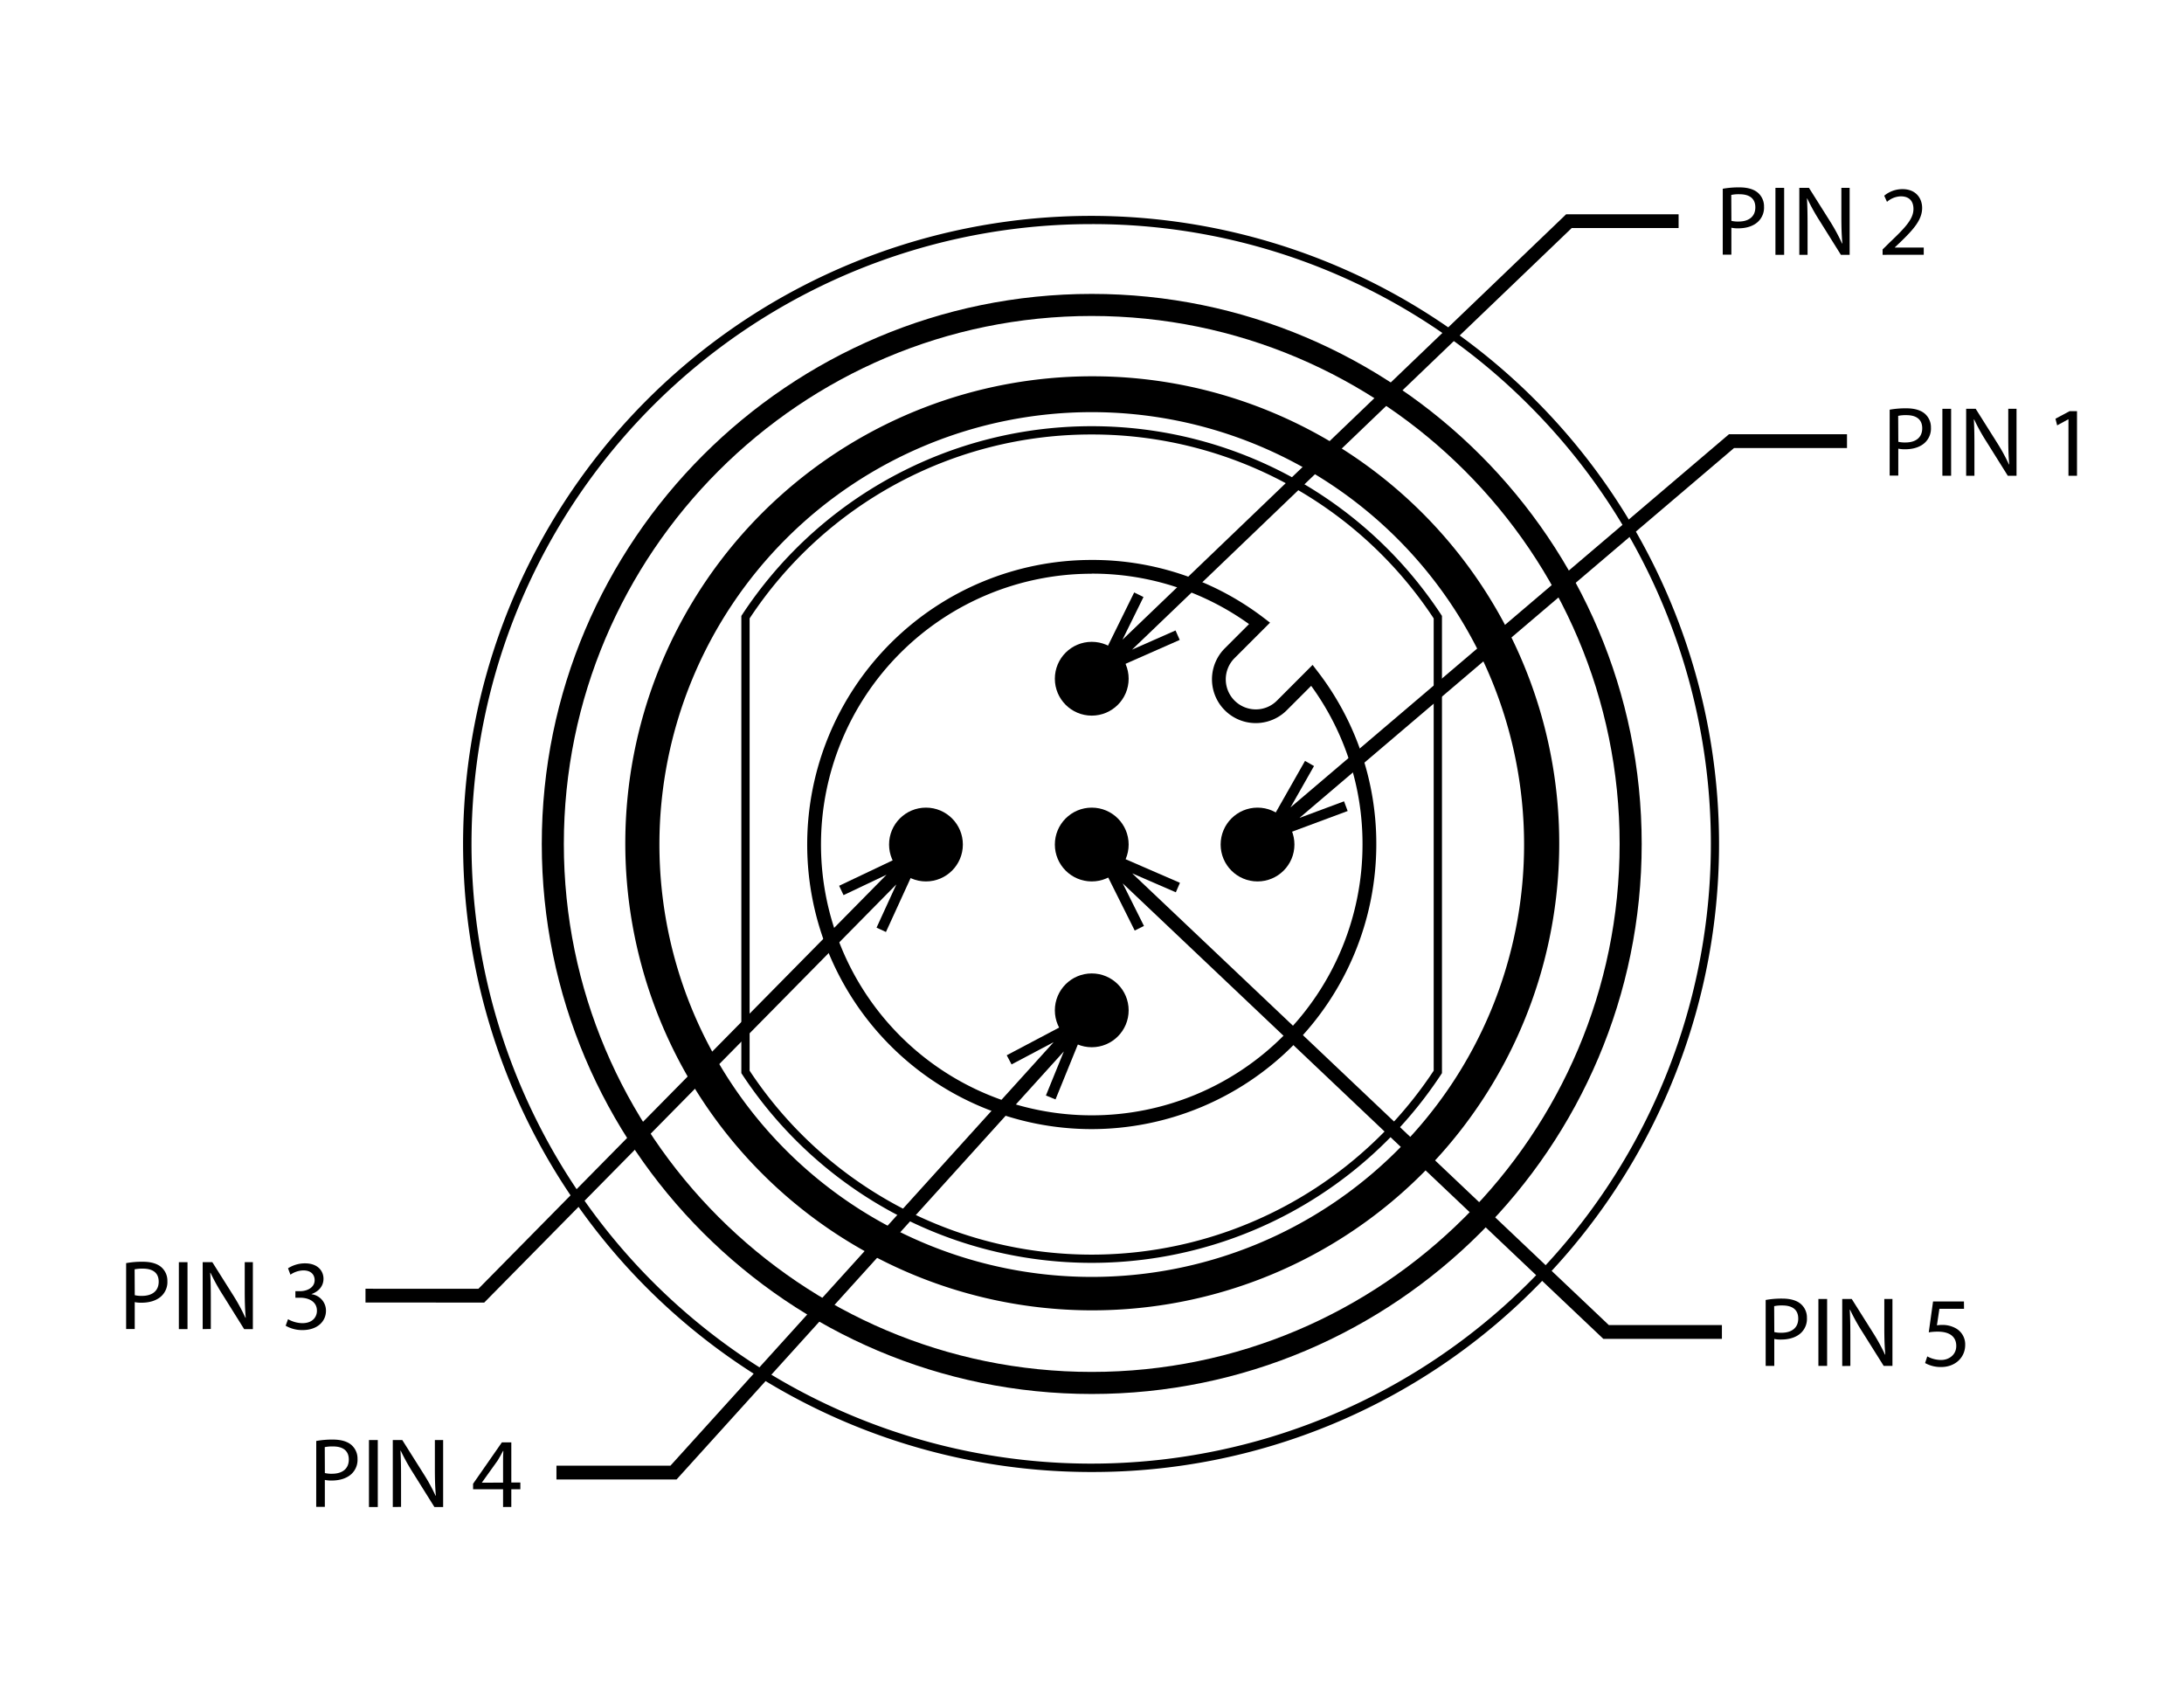 <svg xmlns="http://www.w3.org/2000/svg" viewBox="0 0 792 612">
  <g>
    <path d="M395.69,533.74a227.73,227.73,0,1,1,161-66.7A226.24,226.24,0,0,1,395.69,533.74Zm0-452.48a224.72,224.72,0,1,0,158.92,65.82A223.29,223.29,0,0,0,395.69,81.26Z"/>
    <path d="M395.91,149.44A156.78,156.78,0,1,1,239.13,306.22,156.78,156.78,0,0,1,395.91,149.44m0-13A169.34,169.34,0,1,0,462,149.79a168.83,168.83,0,0,0-66.08-13.35Z"/>
    <path d="M395.91,505.45c-110,0-199.44-89.47-199.44-199.44s89.47-199.44,199.44-199.44S595.34,196,595.34,306,505.88,505.45,395.91,505.45Zm0-390.88c-105.56,0-191.44,85.88-191.44,191.44s85.88,191.44,191.44,191.44S587.34,411.57,587.34,306,501.47,114.57,395.91,114.57Z"/>
    <path d="M395.91,157.54a148.32,148.32,0,0,1,124,66.69v164a148.69,148.69,0,0,1-248.07,0v-164a148.33,148.33,0,0,1,124-66.69m0-3a151.56,151.56,0,0,0-127,68.79V389.11a151.69,151.69,0,0,0,254.07,0V223.33a151.56,151.56,0,0,0-127-68.79Z"/>
    <circle cx="395.91" cy="306.22" r="13.38"/>
    <circle cx="335.79" cy="306.22" r="13.38"/>
    <circle cx="395.91" cy="246.1" r="13.38"/>
    <path d="M395.91,409.41a103.19,103.19,0,1,1,0-206.38,102.25,102.25,0,0,1,62.37,21l2.28,1.74-12.87,12.87a10.89,10.89,0,0,0,7.7,18.58,10.79,10.79,0,0,0,7.69-3.19L476,241.09l1.73,2.26a102.23,102.23,0,0,1,21.37,62.87A103.31,103.31,0,0,1,395.91,409.41Zm0-201.38a98.19,98.19,0,1,0,98.19,98.19,97.24,97.24,0,0,0-18.62-57.54l-8.86,8.86a15.88,15.88,0,1,1-22.46-22.46l8.79-8.79A97.27,97.27,0,0,0,395.91,208Z"/>
    <circle cx="456.03" cy="306.22" r="13.38"/>
    <circle cx="395.91" cy="366.34" r="13.38"/>
  </g>
  <g>
    <g>
      <path d="M685.27,148.55a33,33,0,0,1,6-.5c3.09,0,5.36.72,6.8,2a6.52,6.52,0,0,1,2.16,5,7,7,0,0,1-1.91,5.18c-1.65,1.77-4.35,2.67-7.41,2.67a10.75,10.75,0,0,1-2.52-.22v9.76h-3.13Zm3.13,11.64a10.5,10.5,0,0,0,2.59.25c3.78,0,6.08-1.84,6.08-5.15s-2.26-4.76-5.72-4.76a12.64,12.64,0,0,0-3,.26Z"/>
      <path d="M707.55,148.23V172.5h-3.17V148.23Z"/>
      <path d="M713,172.5V148.23h3.46l7.74,12.28a68.48,68.48,0,0,1,4.32,7.89l.1,0c-.28-3.24-.35-6.19-.35-9.94V148.23h3V172.5h-3.17l-7.7-12.31a69,69,0,0,1-4.5-8.11l-.11,0c.18,3.06.21,6,.21,10V172.5Z"/>
      <path d="M750.1,152.05H750L746,154.24l-.61-2.41,5.11-2.74h2.7V172.5H750.1Z"/>
    </g>
    <g>
      <path d="M624.74,68.44a33,33,0,0,1,6-.5c3.1,0,5.36.72,6.8,2a6.48,6.48,0,0,1,2.16,5,7,7,0,0,1-1.9,5.18c-1.66,1.77-4.36,2.67-7.42,2.67a10.8,10.8,0,0,1-2.52-.22v9.76h-3.13Zm3.13,11.64a10.5,10.5,0,0,0,2.59.25c3.78,0,6.09-1.84,6.09-5.15s-2.27-4.75-5.73-4.75a12.85,12.85,0,0,0-3,.25Z"/>
      <path d="M647,68.12V92.39h-3.16V68.12Z"/>
      <path d="M652.5,92.39V68.12H656l7.74,12.28A69.32,69.32,0,0,1,668,88.29l.11,0c-.29-3.24-.36-6.19-.36-9.94V68.12h3V92.39h-3.17l-7.7-12.31a71.14,71.14,0,0,1-4.5-8.11l-.11,0c.18,3.06.22,6,.22,10V92.39Z"/>
      <path d="M682.7,92.39V90.45L685.18,88c6-5.68,8.71-8.71,8.71-12.24,0-2.38-1.11-4.57-4.6-4.57a8,8,0,0,0-5,2l-1-2.23a10.33,10.33,0,0,1,6.62-2.38c5,0,7.13,3.46,7.13,6.81,0,4.32-3.13,7.81-8.06,12.56l-1.84,1.73v.07h10.48v2.63Z"/>
    </g>
    <g>
      <path d="M45.74,458a32.11,32.11,0,0,1,6-.5c3.1,0,5.36.72,6.8,2a6.5,6.5,0,0,1,2.16,5,7,7,0,0,1-1.9,5.19c-1.66,1.76-4.36,2.66-7.42,2.66a10.83,10.83,0,0,1-2.52-.21v9.76H45.74Zm3.13,11.63a10.55,10.55,0,0,0,2.59.25c3.78,0,6.09-1.83,6.09-5.15S55.28,460,51.82,460a13.46,13.46,0,0,0-3,.25Z"/>
      <path d="M68,457.66v24.27H64.86V457.66Z"/>
      <path d="M73.5,481.93V457.66H77l7.74,12.28A69.24,69.24,0,0,1,89,477.82l.11,0c-.29-3.25-.36-6.2-.36-9.94V457.66h2.95v24.27H88.54l-7.7-12.32a71,71,0,0,1-4.5-8.1l-.11,0c.18,3.07.22,6,.22,10v10.37Z"/>
      <path d="M104.45,478.33a10.94,10.94,0,0,0,5.19,1.44c4,0,5.33-2.56,5.29-4.54,0-3.28-3-4.68-6.05-4.68h-1.76v-2.38h1.76c2.31,0,5.22-1.19,5.22-4,0-1.87-1.19-3.53-4.1-3.53a8.61,8.61,0,0,0-4.68,1.55l-.87-2.31a11.37,11.37,0,0,1,6.16-1.8c4.61,0,6.7,2.74,6.7,5.59,0,2.44-1.48,4.5-4.32,5.54v.07a6,6,0,0,1,5.22,6c0,3.75-3,7-8.54,7a12,12,0,0,1-6.08-1.58Z"/>
    </g>
    <g>
      <path d="M114.68,522.49a32,32,0,0,1,6-.51c3.1,0,5.37.72,6.81,2a6.53,6.53,0,0,1,2.16,5,7,7,0,0,1-1.91,5.19c-1.66,1.76-4.36,2.66-7.42,2.66a10.8,10.8,0,0,1-2.52-.22v9.76h-3.13Zm3.13,11.63a10.58,10.58,0,0,0,2.6.25c3.78,0,6.08-1.84,6.08-5.15s-2.27-4.75-5.72-4.75a13.5,13.5,0,0,0-3,.25Z"/>
      <path d="M137,522.16v24.27H133.8V522.16Z"/>
      <path d="M142.44,546.43V522.16h3.45l7.74,12.28a66.32,66.32,0,0,1,4.32,7.89l.11,0c-.29-3.24-.36-6.19-.36-9.94V522.16h3v24.27h-3.17l-7.7-12.31a71.9,71.9,0,0,1-4.5-8.1l-.11,0c.18,3.06.22,6,.22,10v10.37Z"/>
      <path d="M182.43,546.43V540H171.56v-2L182,523h3.42v14.55h3.28V540h-3.28v6.41Zm0-8.85v-7.82c0-1.22,0-2.45.11-3.67h-.11c-.72,1.37-1.29,2.37-1.94,3.45l-5.72,8v.08Z"/>
    </g>
    <g>
      <path d="M640.3,471.36a32.11,32.11,0,0,1,6-.5c3.1,0,5.36.72,6.8,2a6.5,6.5,0,0,1,2.16,5,7,7,0,0,1-1.9,5.19c-1.66,1.76-4.36,2.66-7.42,2.66a10.83,10.83,0,0,1-2.52-.21v9.76H640.3ZM643.43,483a10.55,10.55,0,0,0,2.59.25c3.78,0,6.09-1.83,6.09-5.15s-2.27-4.75-5.73-4.75a13.46,13.46,0,0,0-3,.25Z"/>
      <path d="M662.58,471v24.27h-3.16V471Z"/>
      <path d="M668.06,495.31V471h3.45l7.74,12.28a69.24,69.24,0,0,1,4.32,7.88l.11,0c-.29-3.25-.36-6.2-.36-9.94V471h2.95v24.27H683.1L675.4,483a71,71,0,0,1-4.5-8.1l-.11,0c.18,3.07.22,6,.22,10v10.37Z"/>
      <path d="M712.23,474.56H703.3l-.9,6a12.61,12.61,0,0,1,1.91-.15,9.85,9.85,0,0,1,5,1.26,6.65,6.65,0,0,1,3.34,6c0,4.57-3.63,8-8.71,8a11.57,11.57,0,0,1-5.83-1.44l.79-2.41a10.49,10.49,0,0,0,5,1.3c2.95,0,5.55-1.95,5.51-5.12,0-3-2-5.15-6.7-5.15a20,20,0,0,0-3.27.25L701,471.9h11.2Z"/>
    </g>
    <polygon points="567.95 77.69 407.05 231.96 414.67 216.48 411.3 214.82 395.9 246.1 427.81 232.03 426.29 228.6 410.51 235.56 569.96 82.69 608.72 82.69 608.72 77.69 567.95 77.69"/>
    <polygon points="626.98 157.46 467.99 292.76 476.51 277.76 473.25 275.9 456.03 306.22 488.71 294.07 487.4 290.55 471.23 296.57 628.82 162.46 669.79 162.46 669.79 157.46 626.98 157.46"/>
    <polygon points="583.42 480.46 410.57 316.67 426.4 323.54 427.89 320.1 395.91 306.22 411.49 337.41 414.84 335.74 407.13 320.3 581.43 485.46 624.43 485.46 624.43 480.46 583.42 480.46"/>
    <polygon points="365.08 382.63 366.83 385.95 382.09 377.88 243.12 531.45 201.79 531.45 201.79 536.45 245.34 536.45 385.79 381.24 379.29 397.22 382.77 398.64 395.91 366.34 365.08 382.63"/>
    <polygon points="304.3 321.18 305.9 324.57 321.49 317.17 173.5 467.3 132.54 467.29 132.54 472.29 175.6 472.3 325.05 320.68 317.87 336.36 321.28 337.93 335.79 306.22 304.3 321.18"/>
  </g>
</svg>
